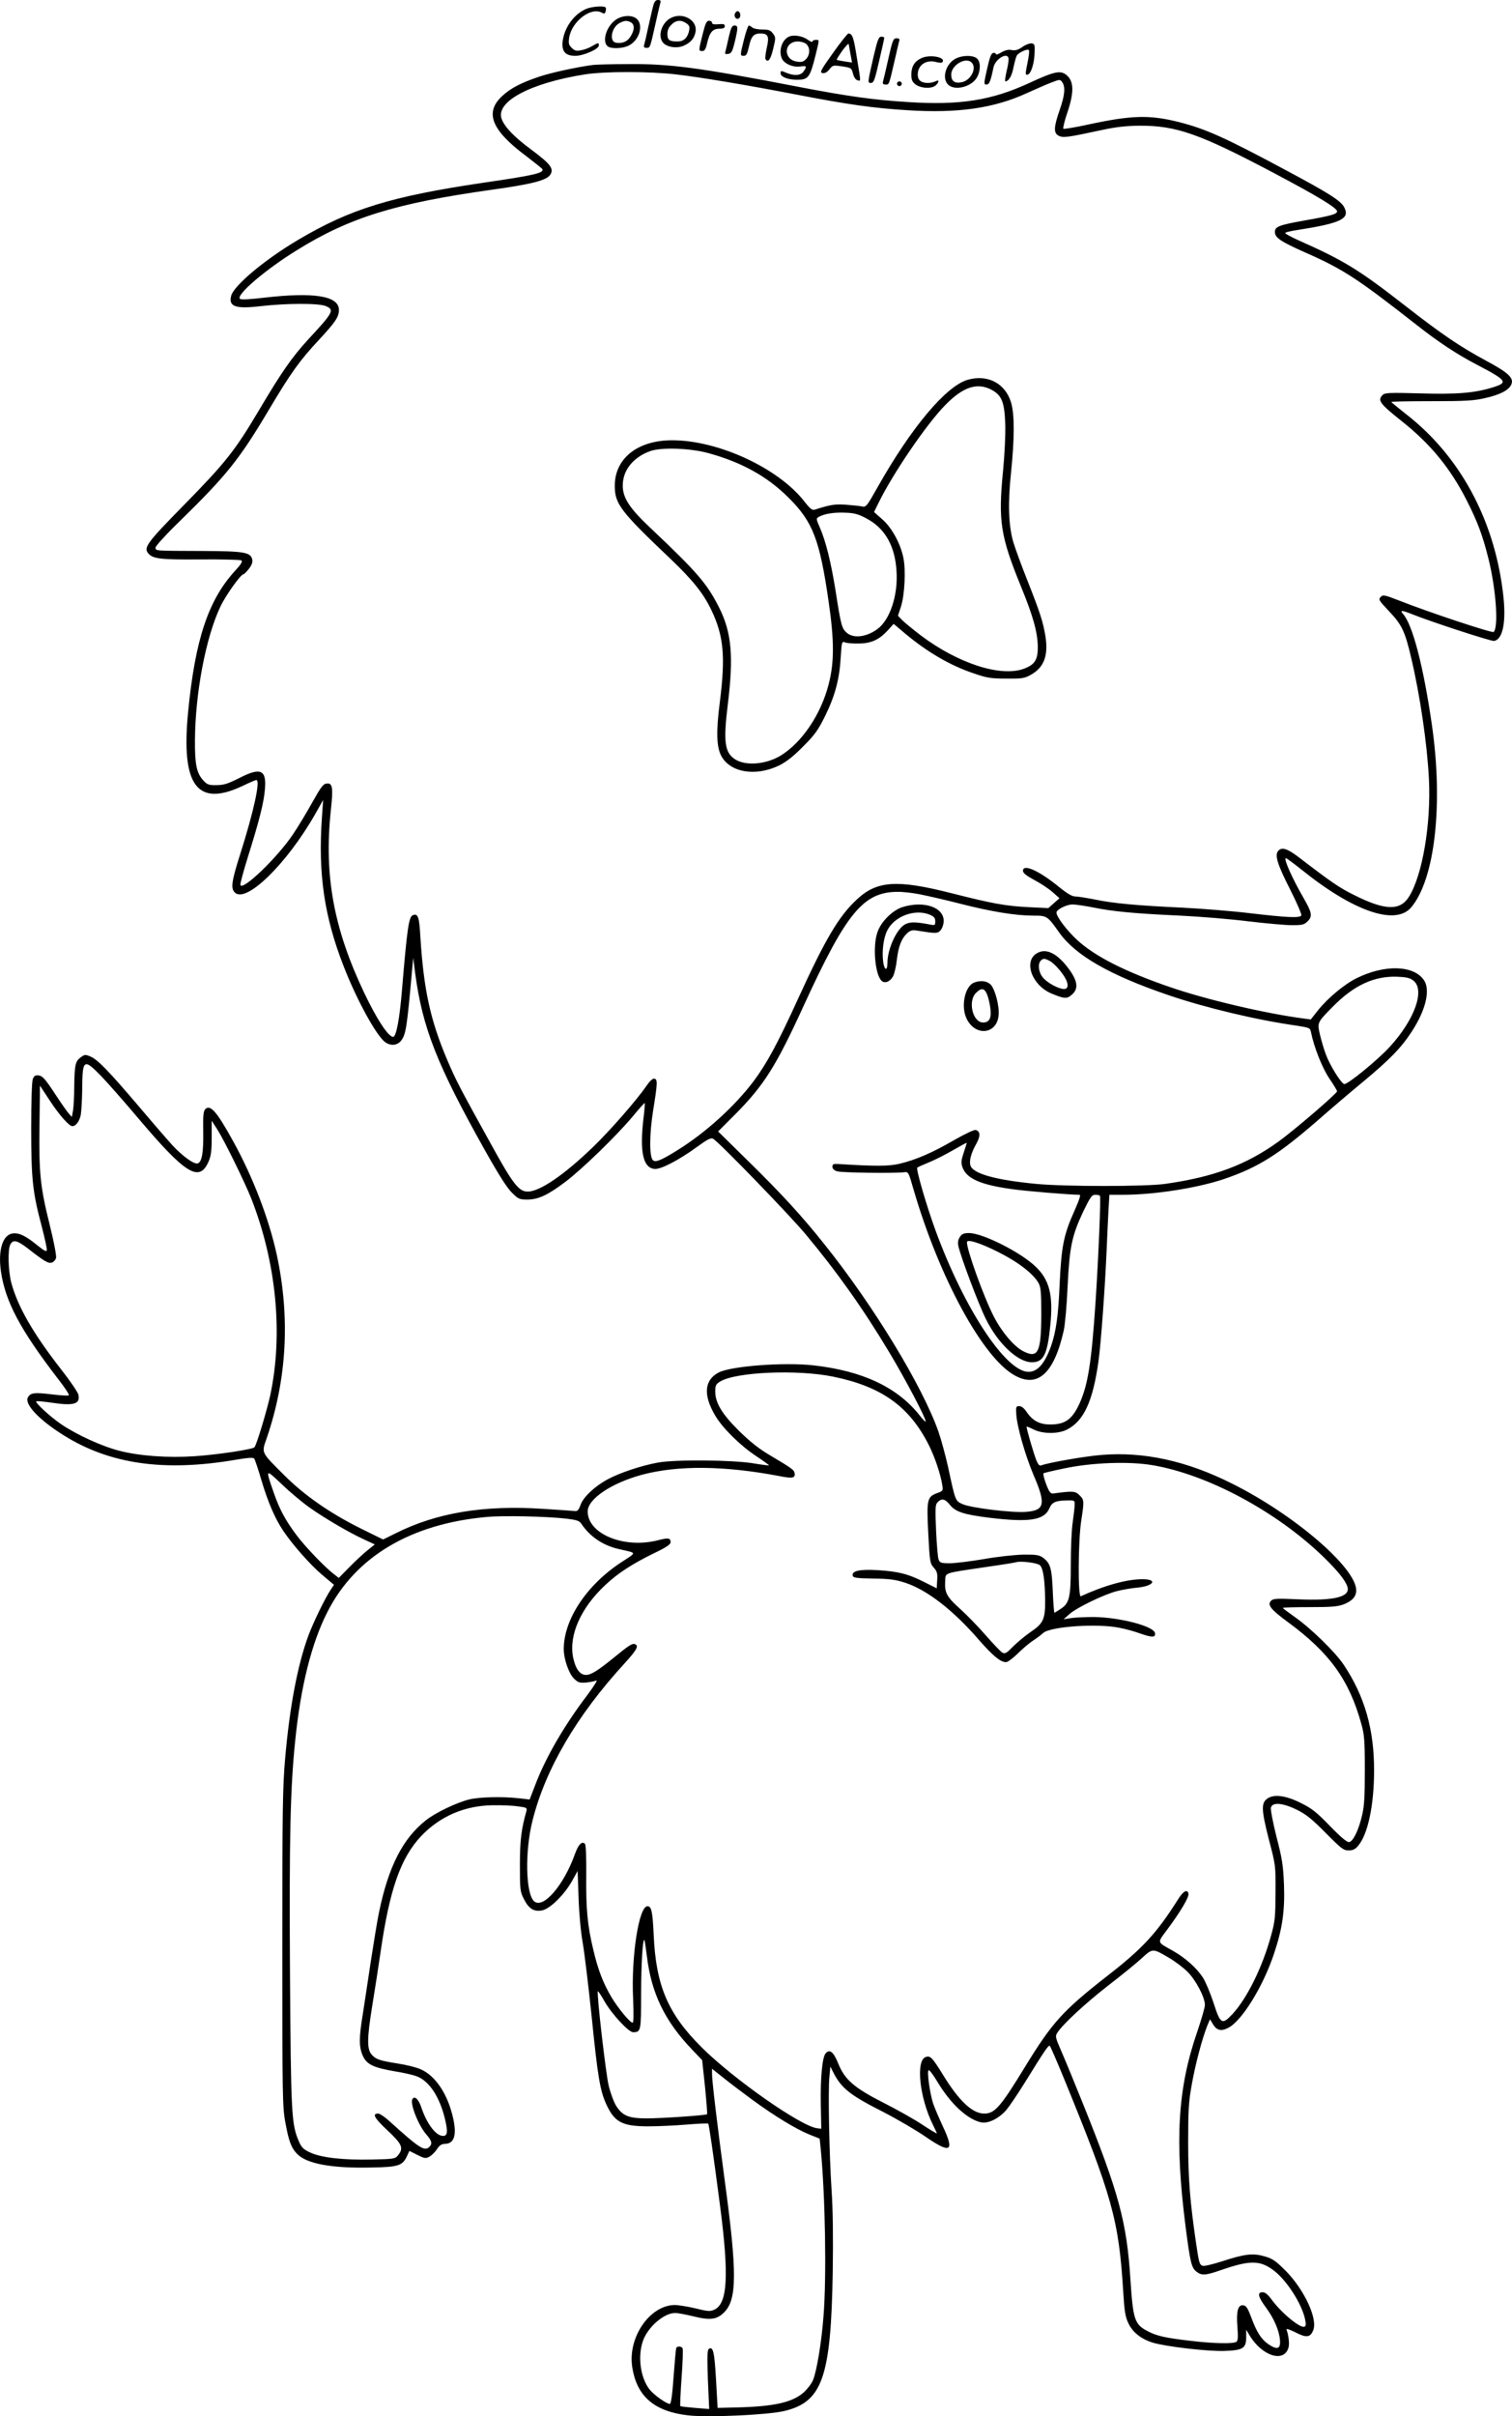<?xml version="1.0" encoding="UTF-8"?>
<svg xmlns="http://www.w3.org/2000/svg" version="1.0" viewBox="0 0 948.27 1514.715" preserveAspectRatio="xMidYMid meet">
  <g transform="translate(-273.435,1781) scale(0.1,-0.1)" fill="#000000" stroke="none">
    <path d="M6831 17773 c-6 -21 -19 -81 -31 -133 -11 -52 -23 -103 -26 -112 -4 -13 0 -18 15 -18 23 0 22 -2 56 150 14 63 28 123 31 133 4 12 0 17 -15 17 -15 0 -23 -10 -30 -37z M6410 17754 c-76 -33 -136 -116 -147 -203 -7 -64 17 -91 80 -91 50 0 147 42 147 65 0 19 -2 19 -42 -4 -18 -11 -49 -23 -70 -26 -29 -6 -40 -3 -58 15 -19 19 -21 29 -16 64 16 101 136 194 204 157 16 -9 21 -7 25 9 3 10 2 21 -1 24 -11 11 -88 5 -122 -10z M7343 17724 c-8 -21 13 -42 28 -27 13 13 5 43 -11 43 -6 0 -13 -7 -17 -16z M6602 17690 c-62 -38 -95 -138 -57 -170 22 -18 96 -15 134 5 64 33 92 124 51 165 -26 26 -85 26 -128 0z m89 -20 c24 -14 24 -46 -1 -87 -20 -33 -50 -47 -91 -41 -46 6 -31 95 20 123 32 17 46 18 72 5z M6941 17697 c-58 -30 -84 -115 -47 -156 25 -27 85 -36 127 -18 45 19 69 47 76 90 11 72 -82 123 -156 84z m98 -33 c19 -13 22 -22 17 -47 -9 -44 -34 -67 -72 -67 -52 0 -64 9 -64 47 0 23 8 42 25 58 28 29 61 32 94 9z M7141 17595 c-26 -103 -26 -105 -2 -105 15 0 22 12 31 53 16 66 34 87 77 87 24 0 33 5 33 16 0 13 -8 15 -40 12 -28 -2 -40 0 -40 9 0 7 -8 13 -19 13 -15 0 -23 -16 -40 -85z M7305 17578 c-9 -40 -18 -81 -21 -91 -5 -15 -1 -18 17 -15 20 3 26 13 41 73 22 93 22 105 -1 105 -16 0 -22 -13 -36 -72z M7401 17565 c-26 -103 -26 -105 -2 -105 16 0 22 12 32 56 15 68 30 84 74 84 47 0 55 -19 38 -91 -7 -33 -11 -64 -8 -69 16 -26 32 -4 48 62 17 70 17 73 -1 98 -16 21 -27 25 -68 25 -27 0 -55 6 -62 13 -7 6 -17 12 -21 12 -5 0 -18 -38 -30 -85z M7958 17477 c-78 -109 -84 -122 -65 -125 14 -3 29 5 43 23 21 27 24 27 80 19 57 -9 59 -10 68 -46 6 -22 16 -38 28 -41 22 -6 23 -18 -4 143 -20 127 -28 150 -53 150 -5 0 -49 -55 -97 -123z m110 -5 l10 -54 -47 7 c-25 4 -47 8 -49 10 -2 2 14 27 34 56 21 28 39 48 41 43 1 -5 6 -33 11 -62z M7684 17581 c-47 -20 -69 -93 -44 -142 17 -30 68 -52 112 -46 42 6 45 2 22 -31 -18 -26 -58 -29 -109 -8 -33 14 -35 14 -35 -4 0 -22 46 -40 102 -40 72 0 82 12 118 157 24 99 24 93 0 93 -11 0 -20 -5 -20 -10 0 -6 -13 -1 -28 10 -32 24 -88 34 -118 21z m108 -48 c24 -22 23 -68 -3 -94 -17 -17 -29 -20 -58 -15 -87 14 -81 126 7 126 20 0 44 -7 54 -17z M8216 17468 c-42 -181 -41 -178 -19 -178 17 0 24 19 51 138 18 75 32 140 32 145 0 4 -8 7 -19 7 -15 0 -23 -19 -45 -112z M8306 17443 c-16 -71 -31 -136 -34 -145 -3 -13 2 -18 16 -18 23 0 21 -6 57 150 14 63 28 121 30 128 3 7 -4 12 -18 12 -20 0 -25 -11 -51 -127z M9147 17516 c-27 -19 -45 -24 -67 -20 -20 5 -40 0 -65 -14 -19 -12 -35 -17 -35 -11 0 6 -8 9 -17 7 -12 -2 -22 -28 -38 -100 -21 -93 -21 -98 -4 -98 18 0 26 20 44 107 12 57 95 102 95 51 0 -13 -6 -49 -14 -80 -7 -32 -10 -58 -7 -58 21 0 41 32 51 85 7 33 16 67 21 76 10 19 67 45 76 35 4 -4 0 -41 -9 -82 -14 -69 -14 -75 1 -72 21 4 42 69 44 138 2 49 0 55 -18 58 -12 2 -38 -8 -58 -22z M8514 17446 c-43 -19 -64 -53 -64 -102 0 -34 5 -47 26 -63 33 -26 105 -29 128 -5 23 22 20 37 -3 24 -11 -5 -32 -10 -46 -10 -44 0 -65 17 -65 53 1 60 53 95 116 78 22 -6 36 -6 40 1 19 30 -80 48 -132 24z M8733 17445 c-64 -28 -95 -123 -53 -165 41 -41 144 -16 180 42 25 42 26 99 2 121 -23 21 -85 22 -129 2z m95 -27 c35 -35 -5 -113 -64 -124 -43 -8 -64 8 -64 48 0 60 91 113 128 76z M6455 17403 c-96 -12 -262 -48 -337 -73 -116 -39 -180 -72 -234 -122 -112 -103 -68 -214 151 -377 51 -39 96 -75 100 -80 15 -25 -48 -40 -366 -86 -582 -86 -839 -165 -1167 -360 -208 -123 -402 -286 -418 -350 -17 -68 28 -83 188 -64 160 18 362 19 406 0 55 -23 47 -39 -108 -206 -107 -117 -168 -205 -314 -451 -149 -251 -209 -326 -467 -589 -235 -239 -257 -269 -223 -306 29 -33 81 -38 329 -36 132 1 246 -2 253 -6 9 -6 -1 -24 -39 -65 -168 -183 -251 -431 -295 -887 -45 -462 57 -598 346 -460 39 19 76 35 82 35 27 0 -17 -200 -101 -464 -54 -170 -61 -215 -34 -241 70 -71 327 180 505 493 l49 87 -8 -115 c-24 -348 15 -616 136 -926 83 -214 207 -439 262 -478 35 -24 74 -20 98 9 31 40 37 78 69 435 l8 85 12 -95 c46 -344 137 -575 437 -1110 87 -155 140 -238 170 -267 40 -40 48 -43 97 -43 68 0 128 28 238 111 105 79 320 288 420 407 41 50 76 89 78 87 2 -2 -2 -49 -9 -105 -23 -203 -1 -301 70 -308 39 -4 150 53 268 139 65 47 86 58 100 50 35 -19 481 -479 582 -601 195 -234 358 -463 524 -740 101 -169 227 -408 227 -431 0 -6 -17 11 -38 38 -140 177 -360 280 -669 314 -185 20 -514 -5 -591 -45 -91 -47 -99 -142 -21 -272 46 -78 158 -188 257 -253 45 -30 81 -56 79 -57 -1 -2 -48 4 -102 13 -131 21 -489 24 -595 4 -101 -18 -239 -64 -313 -104 -81 -43 -155 -112 -172 -162 -10 -29 -19 -39 -32 -38 -10 1 -100 8 -201 14 -371 25 -669 -24 -926 -153 l-79 -39 -132 65 c-195 96 -359 209 -486 336 -149 148 -145 140 -113 231 128 372 149 760 64 1154 -49 224 -149 486 -273 710 -102 185 -143 233 -175 202 -12 -13 -15 -40 -13 -142 2 -128 -8 -189 -34 -198 -21 -9 -95 44 -158 112 -32 35 -129 147 -216 250 -187 219 -254 289 -300 308 -31 13 -36 13 -60 -5 -34 -25 -39 -46 -41 -182 0 -63 -4 -132 -8 -154 l-7 -38 -19 21 c-11 12 -51 69 -90 129 -58 88 -76 108 -99 110 -21 3 -29 -2 -37 -23 -6 -15 -10 -144 -10 -308 0 -318 9 -402 66 -615 19 -74 34 -141 32 -149 -2 -12 -17 -4 -58 29 -72 59 -114 80 -153 76 -65 -6 -96 -103 -77 -237 27 -190 122 -368 359 -676 41 -52 71 -98 67 -102 -3 -4 -52 -1 -109 6 -108 13 -132 10 -148 -20 -22 -42 71 -141 225 -237 289 -181 631 -230 1080 -153 76 13 108 15 115 7 4 -6 25 -67 45 -136 40 -135 86 -242 137 -317 60 -89 168 -211 243 -275 l75 -63 -20 -30 c-37 -55 -110 -207 -140 -287 -68 -184 -118 -447 -146 -768 -16 -180 -18 -324 -18 -1195 0 -921 1 -997 19 -1090 21 -117 37 -160 73 -197 60 -63 218 -92 470 -86 168 3 193 12 221 74 l14 30 50 -25 c46 -23 53 -24 77 -10 14 8 35 29 46 46 14 23 28 32 47 33 60 0 78 52 55 158 -33 152 -111 270 -205 310 -26 12 -91 28 -144 36 -113 18 -136 26 -162 55 -31 34 -30 102 2 301 17 102 40 253 52 335 57 398 126 597 256 735 118 124 273 191 449 193 55 1 126 -2 158 -7 54 -7 58 -9 53 -29 -32 -113 -41 -183 -41 -337 0 -156 1 -168 25 -215 31 -61 62 -81 115 -71 49 10 137 96 187 184 l35 63 6 -168 c3 -100 14 -215 26 -283 11 -63 36 -271 56 -462 38 -378 53 -464 91 -548 52 -114 100 -139 260 -140 61 0 171 5 243 11 73 6 134 9 137 6 5 -5 31 -184 74 -513 57 -437 48 -614 -35 -653 -26 -12 -39 -12 -119 8 -50 12 -109 21 -131 21 -157 -2 -296 -206 -265 -392 29 -183 140 -276 352 -300 127 -14 495 3 599 27 242 57 295 211 306 875 3 206 1 391 -7 505 -15 224 -23 629 -14 715 l6 65 15 -30 c53 -106 104 -147 319 -256 87 -45 207 -115 266 -156 156 -107 180 -91 105 68 -24 52 -52 117 -61 144 -20 64 -39 196 -28 207 4 4 29 -28 55 -72 83 -139 189 -237 275 -255 44 -9 111 24 158 78 19 23 72 101 116 172 125 202 149 238 157 229 4 -5 42 -92 84 -194 308 -752 348 -895 376 -1350 7 -118 13 -155 32 -194 26 -57 80 -99 153 -122 84 -25 342 -55 447 -52 119 4 139 16 139 87 l0 46 21 -35 c79 -132 220 -175 245 -74 6 23 -1 78 -13 109 -3 9 17 3 55 -16 69 -36 94 -33 112 12 30 71 -54 252 -170 371 -65 65 -83 78 -134 93 -73 21 -123 16 -267 -31 -59 -19 -114 -32 -122 -28 -20 7 -23 17 -41 139 -38 259 -50 405 -50 635 0 201 3 254 23 364 22 124 64 284 97 367 l17 40 18 -30 c24 -40 52 -47 97 -23 85 43 218 259 286 463 53 158 69 268 63 434 -5 121 -11 162 -47 300 -22 88 -38 170 -35 183 9 36 76 30 164 -14 57 -28 95 -59 180 -145 97 -98 111 -109 143 -109 28 0 42 7 61 30 60 71 99 253 99 470 1 257 -59 467 -190 663 -53 80 -209 232 -310 302 -39 28 -72 52 -72 55 0 3 75 5 168 5 138 0 175 3 215 18 52 21 77 48 77 87 0 141 -387 474 -778 669 -284 143 -555 202 -820 180 -102 -8 -331 -48 -376 -65 -12 -5 -20 3 -31 29 -18 44 -66 209 -62 213 2 2 22 -6 45 -18 58 -28 153 -28 208 0 106 54 163 178 198 432 15 108 41 463 51 700 3 74 8 181 11 238 l6 102 86 0 c199 0 468 43 634 99 216 74 340 152 599 378 68 60 189 163 269 229 173 144 241 214 309 318 89 137 118 264 74 324 -66 92 -246 96 -420 10 -76 -37 -183 -126 -243 -202 l-45 -57 -45 6 c-243 32 -612 119 -838 197 -283 97 -471 193 -582 295 -65 60 -130 146 -130 172 0 19 63 51 101 51 20 0 78 -9 130 -19 121 -25 259 -38 544 -51 126 -6 320 -22 430 -36 110 -13 233 -24 273 -24 64 0 76 3 98 25 31 31 26 55 -26 145 -71 123 -128 250 -111 250 5 0 48 -32 97 -71 326 -263 591 -354 689 -237 149 177 202 647 129 1148 -53 366 -121 626 -181 692 -21 24 -6 23 59 -3 117 -47 494 -170 512 -167 57 9 79 124 56 305 -56 461 -273 858 -609 1118 -49 39 -90 72 -91 75 0 3 114 5 252 5 212 0 266 3 335 19 98 22 154 52 167 89 14 39 -22 72 -162 147 -161 87 -275 164 -502 341 -294 229 -385 285 -673 413 -47 21 -85 42 -82 46 2 4 39 13 82 19 267 42 325 70 288 141 -21 41 -95 88 -355 227 -395 212 -514 265 -683 308 -184 46 -296 43 -569 -16 -82 -18 -151 -29 -155 -26 -3 4 8 52 27 106 41 124 39 190 -5 229 -39 33 -75 26 -237 -49 -234 -108 -433 -140 -757 -119 -213 13 -381 36 -691 96 -621 120 -804 145 -1070 142 -102 0 -198 -3 -215 -5z m515 -59 c157 -18 438 -65 765 -128 310 -60 476 -84 691 -97 315 -20 541 12 748 107 56 25 125 56 155 67 52 20 54 20 67 2 21 -29 17 -82 -16 -175 -38 -109 -39 -146 -4 -162 28 -13 55 -9 269 37 88 19 151 26 235 27 233 1 377 -50 850 -300 275 -146 390 -216 390 -237 0 -18 -43 -29 -214 -59 -150 -27 -176 -37 -176 -70 0 -36 35 -60 195 -131 232 -102 325 -163 690 -449 137 -108 256 -187 383 -253 189 -99 197 -111 97 -142 -114 -35 -223 -44 -457 -37 -189 5 -219 4 -232 -10 -34 -33 -19 -54 118 -163 182 -144 307 -297 409 -498 69 -136 100 -220 136 -364 47 -187 65 -429 33 -461 -8 -8 -400 121 -595 198 -90 35 -99 37 -114 21 -15 -15 -11 -21 54 -90 79 -83 99 -125 138 -292 56 -238 100 -540 111 -758 14 -283 -41 -606 -126 -740 -56 -88 -151 -85 -345 13 -91 45 -138 77 -348 238 -70 53 -105 64 -127 37 -22 -27 -4 -85 76 -242 42 -83 73 -156 70 -162 -11 -17 -90 -13 -321 14 -115 14 -307 29 -425 35 -284 13 -435 27 -549 51 -51 10 -106 19 -122 19 -21 0 -50 17 -102 59 -126 103 -227 148 -227 102 0 -14 20 -30 70 -57 38 -20 90 -54 115 -76 l44 -39 -35 -31 -35 -31 -122 6 c-145 7 -228 22 -487 88 -339 86 -465 78 -590 -38 -115 -106 -199 -249 -370 -623 -127 -279 -197 -408 -280 -519 -117 -155 -298 -320 -473 -429 -105 -66 -142 -81 -158 -65 -23 23 -22 161 1 308 29 179 29 199 8 203 -10 2 -28 -14 -49 -45 -63 -91 -227 -279 -335 -383 -183 -177 -335 -280 -410 -280 -56 0 -93 47 -235 306 -190 343 -214 389 -268 515 -107 251 -149 441 -170 772 -7 129 -15 152 -47 140 -26 -10 -36 -79 -69 -474 -15 -180 -36 -289 -55 -289 -30 0 -102 109 -181 275 -192 403 -253 736 -210 1143 16 146 11 175 -26 170 -22 -2 -36 -22 -90 -118 -35 -63 -89 -153 -121 -200 -99 -148 -321 -360 -330 -317 -2 8 20 88 48 178 71 226 100 341 106 424 10 118 -27 135 -152 72 -86 -43 -104 -49 -162 -49 -39 0 -51 5 -74 31 -41 46 -52 100 -51 251 2 296 68 644 159 836 32 69 128 204 145 204 4 0 20 16 35 35 19 25 24 42 20 59 -11 44 -50 51 -316 52 -301 1 -290 0 -290 22 0 9 69 85 154 167 292 286 371 384 556 695 139 234 193 309 316 441 101 109 124 142 124 186 0 88 -155 113 -468 77 -93 -11 -146 -14 -153 -7 -25 25 163 185 358 305 328 204 619 294 1218 378 252 35 347 59 370 94 25 38 3 67 -116 156 -109 80 -169 143 -188 193 -42 109 179 227 524 281 123 19 401 19 565 0z m1531 -5140 c46 -9 161 -35 254 -59 195 -50 349 -75 459 -75 87 0 89 -1 164 -107 102 -143 318 -267 686 -392 228 -78 554 -156 804 -191 77 -12 83 -14 88 -39 19 -96 70 -223 114 -290 28 -40 50 -78 50 -82 0 -14 -272 -247 -368 -316 -203 -146 -406 -222 -712 -265 -122 -17 -627 -17 -805 0 -253 24 -395 63 -414 114 -10 28 3 79 37 139 26 47 25 75 -3 85 -9 4 -66 -23 -138 -64 -136 -79 -241 -124 -343 -148 -65 -15 -149 -16 -384 -1 -29 2 -35 -2 -35 -17 0 -13 10 -23 30 -29 28 -9 355 -13 418 -6 29 4 29 3 62 -112 160 -547 430 -1045 629 -1159 147 -85 251 8 312 280 8 36 19 160 24 276 12 248 27 318 99 471 44 90 53 103 75 103 14 0 27 -3 29 -7 6 -11 -9 -380 -28 -668 -25 -374 -47 -517 -101 -635 -45 -98 -90 -130 -182 -130 -68 0 -112 23 -150 80 -15 22 -31 35 -45 35 -20 0 -22 -4 -19 -50 4 -76 56 -258 108 -381 80 -185 71 -224 -51 -232 -87 -6 -340 25 -392 48 -48 21 -46 17 -93 235 -16 71 -43 171 -60 220 -101 287 -409 793 -717 1177 -142 178 -267 314 -476 519 l-189 186 109 109 c180 182 255 301 430 684 266 579 372 707 584 709 31 1 94 -6 140 -15z m3096 -540 c77 -57 11 -245 -147 -417 -76 -83 -268 -240 -286 -233 -21 8 -90 119 -114 185 -12 31 -28 86 -37 123 -18 79 -18 77 80 177 132 134 258 193 404 188 55 -2 79 -7 100 -23z m-8227 -601 c41 -43 146 -162 232 -264 296 -350 382 -403 440 -272 16 37 20 67 20 152 l0 105 35 -54 c44 -69 172 -330 213 -433 158 -403 201 -851 119 -1235 -22 -99 -86 -312 -99 -325 -12 -13 -235 -47 -376 -56 -165 -11 -341 1 -470 34 -108 27 -268 100 -365 166 -68 46 -166 136 -157 144 3 3 48 -1 100 -9 136 -20 177 -8 164 51 -4 16 -52 87 -108 158 -177 227 -272 393 -313 544 -19 73 -23 208 -6 239 17 33 43 27 108 -23 105 -82 130 -97 152 -90 12 3 24 17 27 30 3 13 -14 103 -40 207 -59 237 -68 321 -64 622 l3 250 64 -97 c58 -88 119 -157 139 -157 22 0 45 31 53 71 4 24 8 96 9 159 1 191 9 197 120 83z m5409 -477 c-16 -48 -18 -64 -9 -92 24 -71 111 -111 307 -138 87 -13 368 -36 428 -36 9 0 -2 -32 -31 -98 -69 -153 -83 -226 -94 -462 -8 -198 -23 -299 -53 -386 -40 -112 -85 -164 -142 -164 -143 0 -404 396 -584 888 -56 153 -123 384 -114 392 5 4 38 19 75 34 37 15 104 49 150 76 46 26 84 47 85 46 1 -1 -7 -27 -18 -60z m-820 -1406 c304 -62 479 -187 601 -430 37 -74 73 -180 84 -250 6 -34 4 -37 -29 -49 -66 -24 -70 -38 -59 -252 9 -179 11 -190 34 -216 21 -23 25 -37 22 -79 l-3 -51 -82 41 c-99 50 -161 65 -292 73 -109 6 -159 -5 -153 -34 3 -14 20 -17 128 -19 101 -1 139 -6 201 -26 137 -45 300 -170 465 -361 86 -98 133 -137 168 -137 10 0 41 23 70 51 28 28 71 65 96 82 25 16 55 39 67 50 46 41 344 61 480 32 37 -7 95 -23 127 -35 78 -27 98 -26 94 2 -6 43 -220 99 -383 101 -55 0 -120 -3 -145 -7 l-45 -7 35 31 c45 41 217 124 298 145 35 9 92 19 128 22 105 10 132 53 33 53 -96 0 -236 -38 -386 -107 -19 -8 -17 343 2 471 20 130 19 133 -11 163 -26 26 -42 27 -167 10 -14 -1 -24 12 -42 60 -13 34 -20 65 -16 67 4 3 64 17 132 31 170 36 403 45 550 20 342 -57 774 -287 1068 -570 94 -91 142 -150 156 -193 19 -63 -82 -88 -311 -78 -131 6 -154 5 -168 -9 -25 -26 -3 -54 107 -135 261 -192 383 -362 459 -637 19 -68 22 -104 22 -288 0 -164 -3 -226 -17 -284 -21 -92 -56 -165 -81 -169 -12 -3 -50 28 -120 100 -85 88 -114 111 -185 146 -92 46 -167 56 -208 27 -40 -28 -38 -70 8 -252 44 -167 44 -169 43 -338 -1 -153 -3 -180 -28 -269 -53 -195 -149 -391 -241 -491 -66 -71 -77 -65 -119 67 -20 61 -50 133 -67 160 -40 61 -109 123 -188 168 -104 59 -101 46 -33 138 82 111 134 199 130 220 -6 31 -32 18 -64 -33 -137 -216 -222 -309 -449 -485 -276 -216 -341 -288 -511 -565 -155 -254 -191 -295 -257 -295 -74 0 -158 79 -258 242 -68 110 -80 122 -108 113 -65 -20 -40 -256 45 -427 13 -26 24 -50 24 -52 0 -3 -42 22 -92 55 -51 34 -160 95 -241 136 -185 94 -245 145 -286 248 -29 72 -54 92 -79 62 -21 -24 -33 -159 -30 -317 l3 -155 -25 3 c-101 11 -525 308 -725 507 -212 211 -287 387 -301 705 -7 148 -14 180 -39 180 -54 0 -103 -315 -90 -582 4 -96 3 -148 -3 -148 -17 0 -91 90 -133 160 -53 90 -84 171 -113 294 -38 156 -47 261 -45 469 1 113 -2 192 -8 198 -19 19 -41 -3 -63 -64 -70 -196 -198 -344 -255 -297 -54 45 -60 313 -11 507 81 323 277 658 577 985 78 86 92 111 65 121 -16 6 -36 -6 -131 -84 -101 -82 -144 -109 -176 -109 -37 0 -65 37 -80 108 -29 141 48 313 203 457 79 74 168 131 302 197 76 36 106 56 106 69 0 28 -14 30 -76 14 -214 -56 -444 38 -444 180 0 78 149 178 341 230 226 60 515 57 859 -8 84 -17 102 -13 98 16 -3 22 -13 30 -160 117 -64 38 -122 84 -189 150 -107 106 -149 176 -149 247 0 38 4 46 32 63 98 59 482 76 707 30z m-3283 -821 c93 -66 248 -157 342 -200 l67 -31 -45 -36 c-25 -20 -76 -67 -113 -105 l-68 -69 -32 25 c-56 43 -178 170 -232 242 -70 93 -107 162 -143 265 -54 156 -55 154 51 54 51 -49 129 -114 173 -145z m4016 17 c35 -44 88 -61 250 -81 250 -30 342 -15 374 60 16 38 39 48 114 49 44 1 45 0 44 -29 0 -16 -6 -65 -12 -108 -7 -43 -12 -161 -12 -263 0 -209 -8 -245 -65 -281 -19 -13 -36 -23 -38 -23 -2 0 -7 60 -10 134 -6 145 -15 176 -60 210 -25 18 -42 21 -125 20 -54 -1 -164 -13 -248 -28 -84 -14 -179 -26 -213 -26 -55 0 -62 3 -70 23 -5 12 -12 94 -16 183 -6 143 -5 162 10 177 25 26 47 21 77 -17z m-2409 -86 c68 -8 84 -13 97 -32 54 -81 135 -136 235 -159 118 -27 116 -17 14 -84 -216 -142 -359 -358 -359 -543 0 -62 31 -151 63 -184 27 -26 36 -29 76 -26 25 3 55 8 65 13 11 5 -15 -36 -56 -91 -146 -192 -263 -394 -328 -567 l-34 -88 -70 8 c-101 11 -242 8 -306 -7 -77 -18 -212 -82 -273 -130 -147 -115 -237 -293 -296 -580 -11 -52 -33 -189 -51 -305 -17 -115 -40 -264 -50 -330 -25 -150 -25 -208 0 -263 24 -54 67 -74 200 -97 52 -8 114 -22 137 -31 80 -29 147 -132 180 -276 17 -74 13 -98 -14 -98 -44 0 -100 73 -135 175 -18 55 -43 79 -57 56 -17 -27 37 -165 88 -223 33 -38 38 -57 19 -76 -31 -31 -63 -10 -253 162 -27 25 -58 45 -67 46 -42 1 -27 -27 55 -104 94 -88 104 -112 68 -157 -18 -23 -26 -24 -163 -27 -179 -4 -315 11 -386 43 -44 20 -56 32 -72 68 -48 109 -51 167 -57 1059 -5 852 2 1158 33 1458 34 336 102 609 201 803 175 347 522 554 998 597 101 10 374 4 498 -10z m2974 -293 c20 -19 31 -96 32 -220 1 -117 -11 -144 -91 -198 -34 -23 -84 -65 -110 -91 -40 -41 -50 -47 -66 -39 -11 6 -58 55 -106 110 -48 55 -119 128 -157 162 -85 76 -101 103 -97 172 4 61 -21 52 253 93 99 14 185 28 190 30 28 10 136 -3 152 -19z m-2466 -2447 c28 -236 113 -411 285 -590 l62 -65 18 -168 c9 -92 15 -169 13 -171 -7 -7 -283 -26 -378 -26 -114 0 -152 16 -192 78 -15 24 -37 83 -48 131 -18 78 -76 580 -67 588 2 2 21 -27 42 -64 46 -80 151 -193 179 -193 49 1 50 5 50 242 1 193 10 346 21 336 2 -2 8 -46 15 -98z m3274 -13 c38 -22 91 -62 118 -89 51 -51 108 -159 108 -206 1 -15 -22 -92 -49 -172 -122 -354 -141 -679 -72 -1220 29 -224 37 -256 67 -280 34 -27 58 -25 158 10 177 61 240 61 323 0 82 -59 179 -208 201 -308 7 -34 6 -44 -4 -48 -27 -11 -147 89 -207 172 -22 30 -39 44 -55 44 -35 0 -29 -28 21 -96 51 -69 84 -146 88 -206 4 -53 -17 -61 -71 -25 -46 31 -75 76 -110 171 -21 56 -31 72 -49 74 -34 5 -45 -37 -37 -137 5 -64 3 -86 -7 -92 -20 -13 -140 -11 -283 6 -164 19 -218 31 -277 63 -78 41 -88 74 -104 321 -23 361 -72 542 -299 1106 -51 127 -111 273 -134 325 -39 90 -40 95 -24 119 35 53 175 183 318 294 83 64 178 141 210 171 69 63 68 63 170 3z m-2613 -890 c145 -106 273 -183 358 -218 l65 -26 7 -69 c28 -290 37 -800 17 -1045 -12 -160 -42 -341 -65 -398 -9 -23 -36 -58 -59 -79 -71 -62 -183 -88 -415 -94 l-125 -3 -10 177 c-10 174 -18 210 -45 193 -10 -6 -11 -51 -6 -193 l8 -184 -89 7 c-48 4 -90 9 -92 11 -2 2 1 82 8 178 7 96 10 179 6 185 -7 13 -32 14 -39 3 -3 -5 -10 -86 -17 -180 -8 -115 -16 -172 -24 -172 -21 0 -102 58 -128 92 -56 73 -74 204 -41 301 30 88 132 177 203 177 17 0 68 -10 114 -21 104 -26 147 -21 193 25 81 81 82 249 3 831 -47 350 -79 618 -79 663 l0 33 68 -54 c37 -30 120 -93 184 -140z M8803 15429 c-135 -39 -353 -298 -564 -672 -68 -121 -74 -128 -98 -122 -14 3 -60 8 -101 11 -70 5 -98 0 -196 -31 -16 -5 -29 5 -67 54 -164 208 -539 381 -827 381 -217 0 -360 -114 -360 -285 0 -114 34 -159 351 -460 139 -133 205 -215 255 -320 77 -161 89 -290 53 -575 -24 -186 -21 -280 8 -337 55 -106 216 -133 363 -62 46 23 90 57 151 119 73 73 94 102 138 191 62 126 90 230 98 367 6 99 7 102 27 95 12 -5 50 -8 86 -7 78 0 129 24 183 83 l36 40 70 -59 c141 -118 283 -201 431 -251 84 -29 108 -33 205 -33 99 -1 114 1 155 24 82 46 110 120 91 241 -15 92 -35 152 -112 347 -38 95 -78 205 -90 245 -30 105 -34 244 -14 432 22 215 23 364 1 440 -36 122 -147 180 -273 144z m147 -61 c67 -35 84 -77 89 -217 2 -65 -4 -192 -14 -294 -31 -313 -16 -408 111 -720 77 -188 105 -287 107 -379 1 -84 -18 -115 -89 -141 -146 -52 -411 34 -644 209 -52 40 -106 84 -119 98 l-25 26 19 58 c23 71 31 229 15 305 -18 90 -73 190 -133 242 l-51 45 28 57 c89 183 303 497 420 615 110 112 197 141 286 96z m-1775 -398 c209 -57 371 -146 505 -280 152 -151 195 -262 251 -650 36 -245 36 -384 0 -521 -48 -188 -168 -365 -301 -446 -91 -55 -216 -66 -284 -24 -67 42 -76 111 -47 346 37 301 24 451 -55 607 -76 150 -135 219 -430 498 -132 124 -174 189 -174 266 0 96 65 177 172 216 71 25 247 19 363 -12z m995 -411 c115 -61 178 -172 187 -330 10 -151 -41 -304 -119 -362 -69 -51 -150 -61 -193 -24 -31 26 -37 49 -70 262 -29 181 -62 314 -99 398 -24 55 -24 57 -6 67 37 20 96 29 166 26 57 -2 82 -9 134 -37z M8396 12124 c-64 -20 -137 -92 -159 -159 -31 -89 -14 -270 28 -305 21 -17 53 -3 71 31 8 17 19 63 23 102 10 84 29 133 64 166 21 19 33 22 64 17 118 -19 127 -19 146 2 11 12 19 37 20 56 2 88 -122 131 -257 90z m169 -48 c28 -12 35 -21 35 -42 0 -24 -2 -26 -32 -20 -90 17 -125 18 -156 2 -53 -27 -112 -154 -112 -243 0 -50 -18 -48 -26 3 -10 67 1 155 25 201 45 90 174 137 266 99z M9239 11835 c-88 -49 -34 -201 89 -253 81 -34 98 -35 128 -8 42 35 38 82 -12 153 -74 104 -146 142 -205 108z m79 -49 c27 -14 79 -72 100 -113 19 -36 15 -63 -10 -63 -34 0 -105 38 -133 72 -27 32 -34 85 -13 106 15 15 23 15 56 -2z M8843 11650 c-59 -24 -84 -153 -45 -229 55 -109 186 -95 199 21 7 56 -21 165 -49 195 -23 24 -64 29 -105 13z m81 -72 c8 -18 17 -56 21 -85 9 -65 -5 -93 -45 -93 -65 0 -97 133 -45 185 33 34 53 31 69 -7z M8754 10055 c-11 -17 -14 -34 -9 -57 15 -68 127 -366 172 -456 76 -155 201 -272 289 -272 74 0 98 50 116 237 18 185 -6 280 -93 363 -94 90 -330 209 -416 210 -34 0 -46 -5 -59 -25z m241 -94 c126 -63 221 -137 253 -195 14 -26 17 -58 17 -196 -1 -239 -20 -278 -113 -231 -58 30 -134 119 -185 218 -64 124 -173 428 -168 467 2 19 83 -6 196 -63z M8360 17285 c0 -8 7 -15 15 -15 8 0 15 7 15 15 0 8 -7 15 -15 15 -8 0 -15 -7 -15 -15z"></path>
  </g>
</svg>
